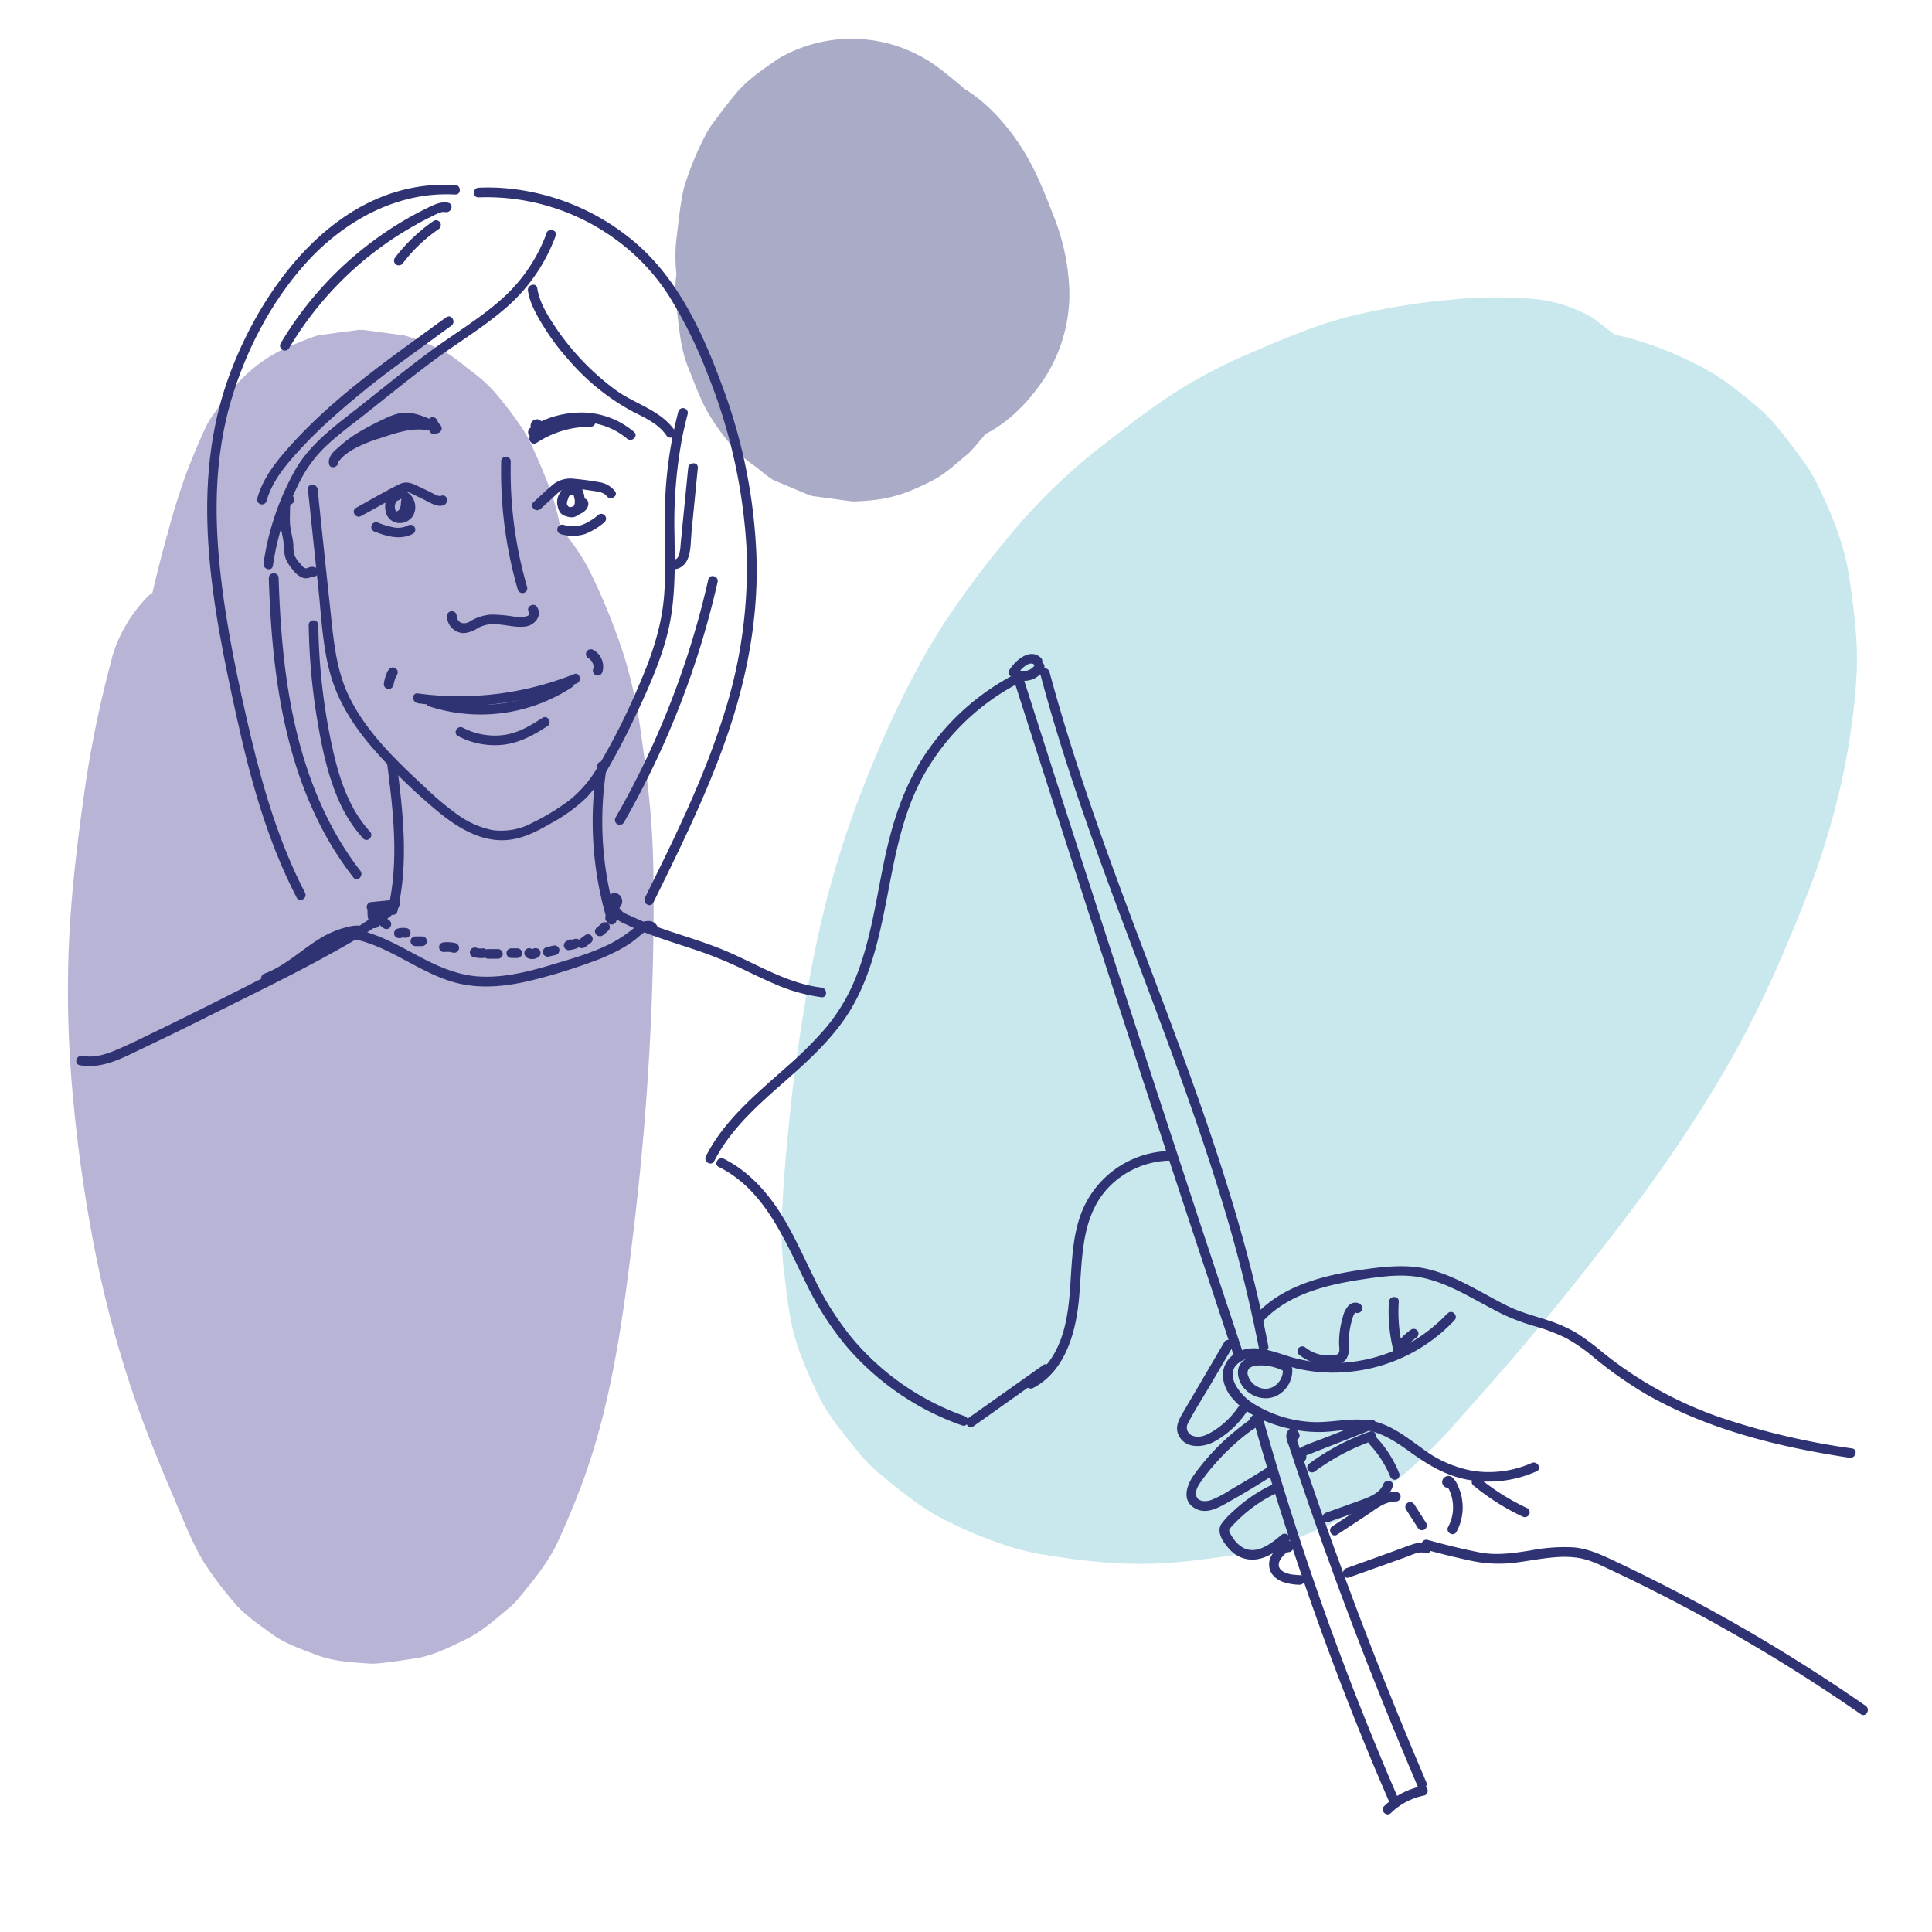 <?xml version="1.0" encoding="UTF-8"?>
<svg preserveAspectRatio="xMidYMid slice" width="500px" height="500px" xmlns="http://www.w3.org/2000/svg" id="Layer_1" data-name="Layer 1" viewBox="0 0 500 500">
  <defs>
    <style>.cls-1{opacity:0.5;}.cls-2{fill:#92d1db;}.cls-3{fill:#7169ae;}.cls-4{opacity:0.41;}.cls-5{fill:#2f3273;}</style>
  </defs>
  <g class="cls-1">
    <path class="cls-2" d="M393.41,77.2a104.64,104.64,0,0,0-17.7.35A176,176,0,0,0,348.82,82c-8.75,2.31-17,5.84-25.29,9.39a135,135,0,0,0-15.87,8c-7.82,4.63-14.92,10.15-22.1,15.72A153.34,153.34,0,0,0,260.12,140a238.89,238.89,0,0,0-16.34,22.15C235,176,228.28,191,222.41,206.27a255.08,255.08,0,0,0-11.13,37.92,438,438,0,0,0-7.36,49.3c-.66,6.66-1.22,13.34-1.5,20-.15,3.36-.19,6.74,0,10.1.08,1.6.21,3.2.41,4.78.6,4.88,1.08,9.84,2.12,14.66,1.33,6.23,4.06,12.23,6.75,17.93,2.55,5.41,6.66,10.14,10.33,14.72a40.31,40.31,0,0,0,6.11,6.14c4.6,3.76,9.41,7.73,14.68,10.63a110.53,110.53,0,0,0,16.84,7.27,62.24,62.24,0,0,0,10.33,2.6c10.29,1.72,20.44,2.82,30.86,2.24,6.62-.37,13.23-1.32,19.78-2.32a65.68,65.68,0,0,0,10-2.28c4.48-1.42,8.86-3.47,13.13-5.3a49.62,49.62,0,0,0,4.75-2.32c5.49-3.09,10.5-7.25,15.31-11.22a130.3,130.3,0,0,0,13.68-13.72q6.57-7.31,13-14.74c10.62-12.29,20.74-25,30.54-37.91a380.74,380.74,0,0,0,22.18-32.45,270.59,270.59,0,0,0,17.66-34.17c3.75-8.82,7.48-17.6,10.47-26.71,2-6.17,3.76-12.44,5.18-18.78a180.78,180.78,0,0,0,3.87-26.58c.64-9-.5-17.51-1.78-26.44-1.21-8.51-4.47-16.4-8.2-24.12a40.76,40.76,0,0,0-4.21-6.85c-3.49-4.61-6.89-9.58-11.38-13.33S445.4,97.5,440,94.78a98.38,98.38,0,0,0-17-6.92c-6-1.75-12.38-2.33-18.55-3.13a81.33,81.33,0,0,0-9.23-.66c-9.66-.14-19.45,1.19-28.91,2.9S347.82,92.31,339,96.46a57.69,57.69,0,0,0-8.38,4.84,123.64,123.64,0,0,0-14.33,11.41,68.31,68.31,0,0,0-6.12,6.72,178.89,178.89,0,0,0-11,14.72,128.58,128.58,0,0,0-8.72,16.39c-4,8.84-7.68,17.85-11.1,26.94a461.52,461.52,0,0,0-22.94,84.13c-1.8,10.37-3.34,20.81-4.44,31.27a108.09,108.09,0,0,0-.35,21.95,128.24,128.24,0,0,0,3.07,20,34.08,34.08,0,0,0,1.19,3.71,108.67,108.67,0,0,0,5.42,12.55,27.77,27.77,0,0,0,2.09,3.26c2.16,2.91,4.34,5.92,6.73,8.65a17.45,17.45,0,0,0,1.54,1.56A56.6,56.6,0,0,0,282,372.36a84,84,0,0,0,10.29,4.4,12.5,12.5,0,0,0,1.89.58c4.38.94,9.06,1.88,13.59,1.54,4.22-.31,9.74-.68,14.05-2.4,3.87-1.54,8.7-3.19,12.41-5.68a109.91,109.91,0,0,0,11.12-8.6c5-4.4,9.61-9.39,14.22-14.21a425.42,425.42,0,0,0,32.35-38.44A214.18,214.18,0,0,0,413.37,275,250.73,250.73,0,0,0,425,247.25a150.78,150.78,0,0,0,5.47-20c1.3-6.52,2.1-13.16,2.92-19.74.42-3.42.71-6.85.85-10.29s.15-6.9,0-10.34A120.13,120.13,0,0,0,432,167.53a53.1,53.1,0,0,0-5-12.69,14.14,14.14,0,0,0-1-1.64c-1.75-2.43-4.51-6.69-7.4-9.12-2.23-1.88-5.48-4.43-7.86-6.07-.28-.19-.56-.38-.86-.55A67,67,0,0,0,399.28,133a11.84,11.84,0,0,0-1.65-.45A87.67,87.67,0,0,0,385.76,131c-2.91-.17-5.95.47-8.77.85a55.55,55.55,0,0,0-8.91,1.56c-1.32.4-2.61.9-3.88,1.42-4.23,1.72-8.66,3.45-12.79,5.53a60.17,60.17,0,0,0-7.47,4.5,146.85,146.85,0,0,0-14.13,11.11c-6.68,6-12.11,13.33-17.49,20.52-7.54,10.06-13.37,21.31-18.58,32.72a363.07,363.07,0,0,0-18.39,48.13q-3,10.26-5.27,20.72c-.76,3.5-1.47,7-2.07,10.54-.42,2.44-.7,4.91-1,7.36s-.76,4.92-.91,7.38c-.32,5,.69,10.36,1.59,15.18a14.46,14.46,0,0,0,.51,2,82.52,82.52,0,0,0,4.47,10.62,11.56,11.56,0,0,0,.93,1.55,62.68,62.68,0,0,0,7.24,9.22c.25.25.52.47.79.7,2.26,1.92,5.45,4.38,7.86,6.08a11.62,11.62,0,0,0,1.81,1c7.55,3.59,14.14,6.12,22.79,5.73,4.5-.2,10-.77,14.46-2.55A111.81,111.81,0,0,0,341.64,347c5.35-3,10.19-7,14.95-10.82a81.35,81.35,0,0,0,12.84-13.06A263.86,263.86,0,0,0,386.18,300a267,267,0,0,0,19.42-36.32c6.76-15.37,12.88-30.93,17.25-47.16.86-3.17,1.65-6.36,2.39-9.57a172.57,172.57,0,0,0,3-18.27c.71-5.86-.29-12-1.47-17.69-.89-4.28-3-8.45-4.92-12.24a40.08,40.08,0,0,0-8.08-10.5l-7.59-5.87A27.93,27.93,0,0,0,392.2,138a19,19,0,0,0-10,0,27.93,27.93,0,0,0-13.94,4.45,173.86,173.86,0,0,0-21.58,16.23,113.4,113.4,0,0,0-12.47,12.71c-3.83,4.57-7.48,9.32-11,14.16-1.78,2.46-3.46,5-5,7.59-4.63,7.68-8,15.86-11.44,24.15a58.06,58.06,0,0,0-3.15,9.05A107.39,107.39,0,0,0,302,238a17.62,17.62,0,0,0-.14,2.41c.33,9.05,2,14.84,6,22.79a37.7,37.7,0,0,0,7.59,10,41.79,41.79,0,0,0,10.12,7.56c3.42,1.67,7.61,3.87,11.67,4.63s8.94,1.82,13.36,1.53c9.33-.62,16.68-2.18,24.88-6.88a17,17,0,0,0,1.73-1.18A107.64,107.64,0,0,0,386,272c3.35-3.11,6.06-7.2,8.66-10.78a38.56,38.56,0,0,0,4.15-7.59c2.39-5.53,4.79-11.08,6.82-16.76a103.67,103.67,0,0,0,5.78-29.29,35.31,35.31,0,0,0-.06-5,95.46,95.46,0,0,0-2-14.29c-1.07-4.48-3.37-9.1-5.14-13.08a26,26,0,0,0-2.47-4.36,37.71,37.71,0,0,0-13.46-13.45,27.83,27.83,0,0,0-13.94-4.45,28.28,28.28,0,0,0-14.95.67,37.39,37.39,0,0,0-16.55,9.64,101.89,101.89,0,0,0-8.53,9.22,185.51,185.51,0,0,0-13,17.44,103.48,103.48,0,0,0-6,10.81A186.46,186.46,0,0,0,307,220.9a101.75,101.75,0,0,0-3.62,13.74,28.38,28.38,0,0,0-.67,15,27.93,27.93,0,0,0,4.45,13.94,28.36,28.36,0,0,0,9.66,10.52,28.18,28.18,0,0,0,12.75,6.72l10,1.34A37.45,37.45,0,0,0,358.43,277l7.59-5.87a37.49,37.49,0,0,0,9.64-16.55,102.37,102.37,0,0,1,6.19-20.47l-3.79,9A104.78,104.78,0,0,1,391.53,220l-5.87,7.59a104.26,104.26,0,0,1,10.2-11.32L337,208.66a25.59,25.59,0,0,1,2.62,4.72l-3.78-9a28,28,0,0,1,1.73,6.57l-1.34-10a39.41,39.41,0,0,1-.12,10.12l1.34-10c-1.08,7.88-3.78,15.51-6.83,22.83l3.78-9a40.61,40.61,0,0,1-4.92,9l5.86-7.59A22,22,0,0,1,331.8,220l7.59-5.87a14.75,14.75,0,0,1-3.12,1.87l9-3.78a14.68,14.68,0,0,1-3.62,1l10-1.34a15,15,0,0,1-3.73,0l10,1.34a13.27,13.27,0,0,1-2.91-.76l9,3.78a11,11,0,0,1-2.28-1.31l7.59,5.87a9.73,9.73,0,0,1-1.44-1.43l5.86,7.59a10.09,10.09,0,0,1-1.07-1.79l3.78,9a11.53,11.53,0,0,1-.69-2.51l1.34,10A14.56,14.56,0,0,1,377,238l-1.34,10c.59-4,2.22-7.85,3.77-11.56l-3.78,9a113.68,113.68,0,0,1,14.76-25.22l-5.87,7.59a114.32,114.32,0,0,1,20.1-20.13l-7.59,5.86q4.4-3.39,9.09-6.34l-45.44-5.86a12.43,12.43,0,0,1,1.2,1.31L356,195a12.59,12.59,0,0,1,1.38,2.39l-3.78-9a15.9,15.9,0,0,1,1,3.73l-1.34-10a28.2,28.2,0,0,1-.15,7.05l1.34-10a126.55,126.55,0,0,1-2.75,12.76q-1.67,6.63-3.67,13.16a269.2,269.2,0,0,1-9.39,25.89l3.78-9a268.81,268.81,0,0,1-23.22,43.4c-2.35,3.57-4.8,7.08-7.41,10.46l5.86-7.59a84.75,84.75,0,0,1-14.75,15.17l7.59-5.86a52.12,52.12,0,0,1-10.89,6.54l9-3.78a16.74,16.74,0,0,1-4,1.16l10-1.34a11.05,11.05,0,0,1-2.3,0l10,1.34a9.46,9.46,0,0,1-2-.56l9,3.78a10.44,10.44,0,0,1-2.08-1.25l7.59,5.86a12.59,12.59,0,0,1-1.74-1.76l5.86,7.59a13.87,13.87,0,0,1-1.65-2.78l3.78,9a16,16,0,0,1-1.05-3.9l1.34,10a27.56,27.56,0,0,1,.14-6.67l-1.34,10a216.47,216.47,0,0,1,5.58-26q3.36-12.69,7.85-25.06,2.58-7.09,5.52-14.06l-3.79,8.95c6.17-14.55,13.22-29,22.89-41.63l-5.86,7.59a84.9,84.9,0,0,1,14.78-15.11l-7.59,5.86a61,61,0,0,1,13.39-7.91l-9,3.78a34.37,34.37,0,0,1,8.17-2.46l-10,1.34a19,19,0,0,1,5-.06l-10-1.34a13.52,13.52,0,0,1,3,.82l-9-3.78a10.25,10.25,0,0,1,2,1.21l-7.59-5.87a11.21,11.21,0,0,1,1.54,1.54l-5.87-7.59a11.47,11.47,0,0,1,1.37,2.34l-3.78-9a20.38,20.38,0,0,1,1.26,5l-1.33-10a114.44,114.44,0,0,1-.44,29.35l1.34-10a152,152,0,0,1-10.78,38.6l3.78-9c-7,16.54-16.6,31.83-27.55,46l5.87-7.59A385.48,385.48,0,0,1,299.68,302a101.29,101.29,0,0,1-9.24,8.71l7.59-5.86a24.73,24.73,0,0,1-5.1,3.08l9-3.78a15.32,15.32,0,0,1-3.69,1l10-1.34a13.86,13.86,0,0,1-3,0l10,1.34a13.45,13.45,0,0,1-3.19-.87l9,3.78a14.73,14.73,0,0,1-2.81-1.66l7.59,5.86a19.2,19.2,0,0,1-3.31-3.37l5.87,7.59a27.72,27.72,0,0,1-3.33-5.85l3.78,9a49,49,0,0,1-3-11.94l1.34,10c-1.38-10.3-.6-20.71.77-31l-1.34,10a454.14,454.14,0,0,1,21.69-89.37c2.73-7.75,5.63-15.45,8.81-23l-3.78,9c4.08-9.64,8.79-19.09,15.19-27.41l-5.86,7.59a66.06,66.06,0,0,1,11.67-11.78l-7.59,5.86a59.57,59.57,0,0,1,12.86-7.4l-9,3.78a80.25,80.25,0,0,1,20.1-5.24l-10,1.34a91.71,91.71,0,0,1,23.87-.23l-10-1.34A56,56,0,0,1,408.3,162l-9-3.78a41.05,41.05,0,0,1,9.12,5.28l-7.59-5.87a38,38,0,0,1,6.44,6.48l-5.86-7.59a41.23,41.23,0,0,1,5.08,8.77l-3.78-9a54.29,54.29,0,0,1,3.58,13.43l-1.34-10a86.09,86.09,0,0,1-.25,22.62l1.34-10c-2.16,15.82-7.25,31.36-13.41,46l3.78-9c-8.43,20-19.55,38.67-32.06,56.33q-5.33,7.53-11,14.82l5.86-7.59c-12,15.49-24.75,30.41-38,44.82a99.09,99.09,0,0,1-12.17,11.54l7.59-5.86a49.6,49.6,0,0,1-10.8,6.34l9-3.78a63.72,63.72,0,0,1-15.49,4l10-1.34a103.59,103.59,0,0,1-27.08.23l10,1.34a63.35,63.35,0,0,1-15.95-4.22l9,3.78a50.23,50.23,0,0,1-10.73-6.25l7.58,5.86a42.9,42.9,0,0,1-7.38-7.31l5.87,7.59a37.53,37.53,0,0,1-4.81-8.26l3.78,8.95a46.75,46.75,0,0,1-2.94-11.22l1.34,10c-1.11-8.26-.56-16.62.05-24.9s1.45-16.55,2.56-24.78l-1.34,10a291.65,291.65,0,0,1,12.51-55q2.55-7.49,5.61-14.77l-3.78,9a182,182,0,0,1,23.29-40.53L311,195.81a155.68,155.68,0,0,1,27.63-27.62L331,174.05a140.14,140.14,0,0,1,30.74-18l-9,3.78a118.6,118.6,0,0,1,29.86-8.22l-10,1.34a105.71,105.71,0,0,1,20.74-.71A28.23,28.23,0,0,0,407.85,149a28,28,0,0,0,12.07-7.76,28.15,28.15,0,0,0,7.76-12.06,28.39,28.39,0,0,0,3.23-14.45l-1.34-10a37.47,37.47,0,0,0-9.65-16.55l-7.59-5.86a37.31,37.31,0,0,0-18.92-5.12Z"></path>
  </g>
  <g class="cls-1">
    <path class="cls-3" d="M28.89,170.68a285.13,285.13,0,0,0-7.13,34.85c-2.1,15-3.83,29.86-4.12,45a295.4,295.4,0,0,0,1.43,35.32,382.62,382.62,0,0,0,6.87,44.41,292,292,0,0,0,9.89,34.42c3,8.39,6.45,16.57,9.94,24.77,2.18,5.12,4.28,10.49,7.23,15.23a95.73,95.73,0,0,0,7.68,10.14c2.66,3.23,7.12,6.16,10,8.28,3.34,2.42,8.15,4,11.56,5.31,4.15,1.55,9.13,1.84,13.3,2.11a12.42,12.42,0,0,0,1.83,0c3.24-.27,7.15-.87,10.37-1.39.34-.05.68-.1,1-.17,4.28-.91,8.49-3.09,12.29-4.94s7.91-5.57,10.59-7.78a21.5,21.5,0,0,0,2.92-3c3.83-4.65,7.52-9.14,10-14.6s4.9-11.27,6.94-17a175,175,0,0,0,5.25-18.1c3.65-15.47,5.61-31.34,7.47-47.1q2.35-19.92,3.6-39.94t1.36-40c0-6.22,0-12.44-.31-18.66-.43-9.34-1.63-18.53-2.92-27.8a131,131,0,0,0-3.7-17.86q-1.27-4.46-2.92-8.78a152.59,152.59,0,0,0-6.9-16,50.28,50.28,0,0,0-4.05-6.52c-3.13-4.22-6.49-9.09-10.47-12.78a118.69,118.69,0,0,0-10-7.84,24.48,24.48,0,0,0-3-1.94,92.18,92.18,0,0,0-11.67-5,20.31,20.31,0,0,0-3.6-1c-3.69-.63-7.55-1.17-11.28-1.5-.57,0-1.15-.08-1.73-.08a69.88,69.88,0,0,0-13.52,1.72,19.56,19.56,0,0,0-3.4,1c-3.41,1.35-6.92,2.75-10.22,4.34q-1,.48-1.92,1a94.59,94.59,0,0,0-10.22,7.72,29.15,29.15,0,0,0-2.82,2.62,115.86,115.86,0,0,0-8,10.09,30.63,30.63,0,0,0-2.1,3.22,81,81,0,0,0-3.75,8.28c-1.18,2.8-2.43,5.55-3.35,8.44a68.74,68.74,0,0,0-2.1,8.72c-1.65,9-2.7,18.19-3.78,27.3-2.8,23.51-3.87,47.33-1.84,71,.79,9.11,2,18.2,3.42,27.23q1.35,8.67,3.37,17.21c3.46,14.53,8.75,28.27,14.76,41.93,3.44,7.8,7.29,14.95,13.49,21.11a45.09,45.09,0,0,0,9.92,7.65c.27.14.54.26.81.38a97.7,97.7,0,0,0,9.29,3.91c.23.08.45.15.68.21s.47.1.71.13l10,1.34a10.58,10.58,0,0,0,1.78,0,103.64,103.64,0,0,0,10.3-1.39c.22,0,.43-.08.64-.14a36.31,36.31,0,0,0,11.5-5.09c2.87-2.06,6.93-4.67,9.43-7.77,2.28-2.82,5.7-6.6,7.51-10.3,1.58-3.22,2.87-6.63,4.24-9.95.23-.56.46-1.13.66-1.7.41-1.18.74-2.38,1-3.59,1.5-6.23,2.68-12.53,3.65-18.86,4.42-29,6.31-58.43,7.05-87.76.32-13,.28-26-.36-39a449.15,449.15,0,0,0-5.21-48.39c-1-6.22-2.12-12.43-3.56-18.56A68,68,0,0,0,142.5,127c-1.51-4.09-3.23-8.12-5.08-12.08a31.62,31.62,0,0,0-2-3.66A97.6,97.6,0,0,0,127.58,101a40.41,40.41,0,0,0-6.52-5.62,46.89,46.89,0,0,0-5.23-3.92,60.29,60.29,0,0,0-10.33-4.4,10,10,0,0,0-1-.27l-5-.67-5.42-.73c-.23,0-.46,0-.69,0a5.19,5.19,0,0,0-.68,0l-10,1.34a9.61,9.61,0,0,0-1.57.43c-2.48.91-6.92,2.7-9.25,3.91l-.58.32a39.7,39.7,0,0,0-9.89,7.89c-2.32,2.76-4.7,5.77-6.73,8.75-.28.41-.54.83-.79,1.26s-.6,1.11-.86,1.68c-1.57,3.38-3,6.88-4.38,10.34a173.39,173.39,0,0,0-5.22,16.54q-2.45,8.63-4.4,17.36a420.72,420.72,0,0,0-7.23,45.05,335.57,335.57,0,0,0-.38,71.76c2.77,27.05,7.64,53.83,16.16,79.69q2.81,8.5,6.08,16.84c2.11,5.38,4,10.9,6.8,16,1.93,3.55,5.31,7.48,7.52,10.13A12.85,12.85,0,0,0,69.11,396c.21.21.44.4.67.59l7.59,5.86c.19.15.38.29.58.42a38.81,38.81,0,0,0,5.73,2.54,30.74,30.74,0,0,0,5.87,2.29l.43.06,10,1.34a9.92,9.92,0,0,0,1.09,0,51.35,51.35,0,0,0,11.89-1.67c.29-.08.56-.18.84-.28,3-1.09,6.52-2.61,9.37-3.95a18.68,18.68,0,0,0,2-1.06,78.64,78.64,0,0,0,10.35-8,25,25,0,0,0,2.42-2.52c2.33-2.79,4.54-5.74,6.71-8.66.38-.51.76-1,1.11-1.58,3-4.61,5-10.32,7-15.25a68.72,68.72,0,0,0,3.75-14.89c1.44-9.17,2.59-18.42,3.52-27.66q1.94-19.28,2.1-38.66a480.22,480.22,0,0,0-7.59-86q-3.21-18.43-8.05-36.55a28.26,28.26,0,0,0-6.71-12.75,28.43,28.43,0,0,0-10.52-9.66,28,28,0,0,0-14-4.45,28.38,28.38,0,0,0-15,.67l-9,3.78a37.69,37.69,0,0,0-13.45,13.45l-3.78,9a37.69,37.69,0,0,0,0,19.94A425.12,425.12,0,0,1,84.64,235L83.3,225a425.06,425.06,0,0,1,2.59,87.77q-.93,12.4-2.58,24.73l1.33-10c-.88,6.56-2,13.16-4.58,19.31l3.78-9a33.93,33.93,0,0,1-4.25,7.45l5.87-7.59a27,27,0,0,1-4.39,4.42l7.59-5.86a17.4,17.4,0,0,1-3.38,2.07l9-3.78a11,11,0,0,1-2.52.72l10-1.34a8.44,8.44,0,0,1-1.74,0l10,1.34a8.24,8.24,0,0,1-1.82-.46l9,3.78a9.25,9.25,0,0,1-1.82-1.07l7.59,5.87A12.25,12.25,0,0,1,121,341.7l5.87,7.59a23.91,23.91,0,0,1-3-5.32l3.78,9a312.85,312.85,0,0,1-18.43-62.22q-1.73-9-2.94-18.15l1.34,10a336.75,336.75,0,0,1-2.05-69.6q.74-9.77,2-19.48l-1.33,10A326.4,326.4,0,0,1,116.9,154c1.29-4.34,2.52-8.79,4.23-13l-3.78,9a22.64,22.64,0,0,1,2.53-4.57L114,153a12.31,12.31,0,0,1,1.93-2l-7.59,5.86a9,9,0,0,1,1.69-1l-9,3.78a7.77,7.77,0,0,1,1.57-.43l-10,1.34a7.22,7.22,0,0,1,1.8,0l-10-1.34a8.62,8.62,0,0,1,1.64.5l-9-3.78a12.11,12.11,0,0,1,2.22,1.38l-7.59-5.87a22.88,22.88,0,0,1,3.5,3.66l-5.87-7.59A31.66,31.66,0,0,1,73.18,154l-3.78-9c2.19,5.22,3.34,10.79,4.46,16.31Q75.8,171,77.1,180.76l-1.34-10a415.7,415.7,0,0,1,3.34,55.42c0,18.66-1,37.31-2.23,55.92-.7,10.46-1.57,20.92-3,31.31l1.34-10c-.72,5.31-1.56,10.61-2.61,15.87-.89,4.49-1.68,9.17-3.46,13.41L73,323.81a19.29,19.29,0,0,1-2.1,3.7l5.86-7.59a11.42,11.42,0,0,1-1.84,1.9L82.48,316a9.41,9.41,0,0,1-1.64,1l9-3.78a8.1,8.1,0,0,1-1.87.51l10-1.34a8.15,8.15,0,0,1-1.78,0l10,1.34a8.69,8.69,0,0,1-1.73-.47l9,3.78a10.29,10.29,0,0,1-2.16-1.29l7.59,5.86a15.39,15.39,0,0,1-2.37-2.47l5.86,7.59c-3.23-4.28-5.26-9.6-7.34-14.51l3.78,9a207.71,207.71,0,0,1-14-52.71l1.34,10c-3.13-23.48-2.94-47.29-.79-70.85.6-6.6,1.36-13.18,2.24-19.75l-1.34,10c1-7.63,2.07-15.36,5-22.51l-3.78,9a34.42,34.42,0,0,1,4.33-7.51l-5.87,7.59a30,30,0,0,1,4.86-4.89l-7.59,5.86a24.86,24.86,0,0,1,5.13-3.06l-9,3.78a21.16,21.16,0,0,1,4.93-1.39l-10,1.34a19.85,19.85,0,0,1,5,0l-10-1.33A20.38,20.38,0,0,1,94,185.88l-9-3.78a24.59,24.59,0,0,1,5.5,3.25L83,179.48a36.36,36.36,0,0,1,6,6.18l-5.87-7.59a52.7,52.7,0,0,1,6.56,11.48l-3.78-9a120.71,120.71,0,0,1,7.82,30.09l-1.34-10c2.06,15.53,2,31.27,1.64,46.9q-.56,25.13-2.85,50.17-1.28,13.88-3.1,27.7l1.34-10c-2.42,18-5.82,36.14-12.86,53l3.78-9A37.32,37.32,0,0,1,76,367.44l5.86-7.59a20.63,20.63,0,0,1-3.36,3.44l7.59-5.86a17.37,17.37,0,0,1-3.6,2.12l9-3.78a14.87,14.87,0,0,1-3.58,1l10-1.34a12.84,12.84,0,0,1-2.84,0l10,1.34a12.13,12.13,0,0,1-2.72-.72l9,3.78a12.77,12.77,0,0,1-2.6-1.53l7.59,5.86a17.82,17.82,0,0,1-2.93-3l5.86,7.59a44.47,44.47,0,0,1-4.43-7.91q-2.25-4.81-4.31-9.7l3.78,9a290.77,290.77,0,0,1-17.5-57.65q-1.6-8.34-2.74-16.75l1.34,10a297.28,297.28,0,0,1-1.85-61.18q.65-8.7,1.81-17.34l-1.34,10a289.29,289.29,0,0,1,7.36-36.49,28.48,28.48,0,0,0,.67-15,27.93,27.93,0,0,0-4.45-13.94,28.36,28.36,0,0,0-9.66-10.52A28.18,28.18,0,0,0,75,144.48l-10-1.33a37.25,37.25,0,0,0-18.93,5.12l-7.59,5.86a37.39,37.39,0,0,0-9.64,16.55Z"></path>
  </g>
  <g class="cls-4">
    <path class="cls-5" d="M249.88,68.69c-.29-1.75-.57-3.5-.82-5.26l1.34,10a45.52,45.52,0,0,1-.3-11.89l-1.34,10a26.13,26.13,0,0,1,1.73-6.31l-3.78,9a20.53,20.53,0,0,1,2.49-4.28l-5.86,7.59a17,17,0,0,1,2.95-2.93l-7.59,5.86.62-.44H201.47a14.06,14.06,0,0,1,1.56,1l-7.59-5.86A14.65,14.65,0,0,1,198,77.63L192.15,70a21.62,21.62,0,0,1,2.57,4.57l-3.78-9a39.3,39.3,0,0,1,2.41,9.3L192,65a44.78,44.78,0,0,1,0,11.45l1.34-10a42.51,42.51,0,0,1-2.64,10.15l3.78-9a14.5,14.5,0,0,1-1.65,2.89L198.73,63A9.94,9.94,0,0,1,197,64.75l7.59-5.86a7.34,7.34,0,0,1-1.15.67l9-3.78a7,7,0,0,1-.92.27l10-1.34a4.57,4.57,0,0,1-1.28,0l10,1.34a5.25,5.25,0,0,1-1-.31l9,3.78a6.84,6.84,0,0,1-.92-.59l7.59,5.87a9.1,9.1,0,0,1-1.27-1.36L249.33,71a23.64,23.64,0,0,1-2.68-4.72l3.78,9a26.94,26.94,0,0,1-1.8-6.59l1.34,10a28.6,28.6,0,0,1,0-7.22l-1.34,10a28.44,28.44,0,0,1,1.87-7l-3.78,9a26.37,26.37,0,0,1,3.06-5.3l-5.86,7.59a18.75,18.75,0,0,1,3.19-3.29l-7.59,5.86a13.46,13.46,0,0,1,2.69-1.58l-9,3.78a10.29,10.29,0,0,1,1.8-.52l-10,1.34a8.1,8.1,0,0,1,1.84,0l-10-1.34a7.91,7.91,0,0,1,1.45.37l-9-3.78a8.41,8.41,0,0,1,1.57.9l-7.59-5.86a11.47,11.47,0,0,1,1.8,1.82l-5.86-7.59A39,39,0,0,1,203.79,84L200,75a45.47,45.47,0,0,1,3,9.5l-1.34-10a7.31,7.31,0,0,1,0,1.81l1.34-10a4.22,4.22,0,0,1-.22.77l3.78-9a6.52,6.52,0,0,1-.5.89L212,51.49a7.49,7.49,0,0,1-1,1l7.59-5.87a9.07,9.07,0,0,1-1.84,1.06l9-3.78a15.1,15.1,0,0,1-3.39.88l10-1.34a16.14,16.14,0,0,1-4-.05l10,1.34a15.94,15.94,0,0,1-3.47-1l9,3.79a17.9,17.9,0,0,1-2.13-1.11,27.9,27.9,0,0,0-14-4.45,28.28,28.28,0,0,0-14.95.67A28.17,28.17,0,0,0,200,49.36a28.36,28.36,0,0,0-9.66,10.52l-3.78,9a37.69,37.69,0,0,0,0,19.94l3.78,9a37.71,37.71,0,0,0,13.45,13.46c8.06,5,16.43,6.7,25.72,7.31a16.85,16.85,0,0,0,2,0c1.91-.14,4-.52,5.78-.75s3.89-.44,5.77-.8c4.26-.79,8.53-2.94,12.2-4.83,6.47-3.33,11.77-9.15,15.61-15.19a40.34,40.34,0,0,0,5.87-22A56.94,56.94,0,0,0,273,56.73c-2.17-5.59-4.4-11.41-7.46-16.63-4.1-7-10.53-14.51-17.94-18.21a48,48,0,0,0-10.37-4.24l-.37-.06-10-1.34a10.12,10.12,0,0,0-1.1-.05,62.65,62.65,0,0,0-11.25,1.53,9.32,9.32,0,0,0-.9.27c-1.63.63-3.24,1.3-4.83,2s-3.23,1.34-4.83,2c-3.9,1.89-7.39,5.08-10.55,7.8a20.08,20.08,0,0,0-2.58,2.79c-2.38,3-5.58,6.66-7.65,10.3q-.39.7-.75,1.44c-1.63,3.38-3.05,6.94-4.44,10.44C176,60,175.58,66,175,71.43a30.07,30.07,0,0,0,0,7.22c.69,5.53,1,11.33,3.14,16.56,1.45,3.53,3.09,8.23,5.25,11.85a55.5,55.5,0,0,0,7.8,10.27,44,44,0,0,0,4.34,3.43c1.23.95,2.88,2.38,4.4,3.35l.32.17,9,3.78a9.4,9.4,0,0,0,1,.31l5,.67q2.66.38,5.31.72c.27,0,.53,0,.8,0,8.35-.3,12.65-1.71,20-5.41,3.18-1.61,6.43-4.67,8.73-6.54a9.91,9.91,0,0,0,1.3-1.21c2.72-3.11,5.82-6.54,7.68-10.39,1.62-3.33,3.07-6.91,4.37-10.37.24-.62.46-1.24.66-1.87a43.59,43.59,0,0,0,1.18-4.49,144.36,144.36,0,0,0,2-14.33,43.72,43.72,0,0,0,.21-4.85A45.14,45.14,0,0,0,267,65.2a130.6,130.6,0,0,0-2.19-14.52,37,37,0,0,0-1.31-4.27,86.6,86.6,0,0,0-5.39-12.36,21.46,21.46,0,0,0-1.24-1.86c-1.87-2.56-4.07-5.44-6.09-7.88-.23-.28-.47-.57-.72-.83A16.14,16.14,0,0,0,248.47,22c-2-1.6-6-5.12-9.15-6.84a37.54,37.54,0,0,0-37.85,0c-3.47,2.41-7.37,5-10.31,8.22l-.62.72c-2.14,2.55-4.37,5.49-6.33,8.19a18.82,18.82,0,0,0-1.05,1.58,77.72,77.72,0,0,0-5.35,12.24A24.19,24.19,0,0,0,176.7,50c-.75,3.78-1.13,7.66-1.6,11.48-.09.77-.17,1.53-.22,2.3a40.36,40.36,0,0,0,0,5c.33,4.86,1.15,9.71,1.82,14.52.25,1.76.53,3.51.82,5.25a28.35,28.35,0,0,0,6.71,12.76A28.32,28.32,0,0,0,194.79,111a27.9,27.9,0,0,0,14,4.45,28.28,28.28,0,0,0,14.95-.67l9-3.78A37.61,37.61,0,0,0,246.1,97.58l3.78-9a37.65,37.65,0,0,0,0-19.93Z"></path>
  </g>
  <path class="cls-5" d="M479.31,374.85a187.64,187.64,0,0,1-34.06-8,101.13,101.13,0,0,1-30.56-16.91,59.83,59.83,0,0,0-6.75-5,38.07,38.07,0,0,0-7.86-3.41c-2.82-.91-5.7-1.68-8.43-2.86-2.56-1.1-5-2.51-7.45-3.84-4.49-2.43-9-4.91-14-6.22s-10-1-15.17-.36c-10.54,1.38-22.32,3.74-29.89,11.85-1.1,1.17.67,3,1.77,1.77,6.65-7.12,16.88-9.47,26.16-10.84,5-.74,10-1.42,15-.36s9.44,3.38,13.85,5.76c2.3,1.24,4.58,2.51,6.92,3.67a55.4,55.4,0,0,0,8.08,3.05,48.36,48.36,0,0,1,8.31,3.12,43.15,43.15,0,0,1,7.05,4.87,106.33,106.33,0,0,0,13.58,9.6,110.12,110.12,0,0,0,15.5,7.3c12,4.59,24.63,7.3,37.31,9.23,1.57.24,2.25-2.17.66-2.41Z"></path>
  <path class="cls-5" d="M269.24,174.5c6.16,23.12,14.37,45.63,22.78,68s17,44.7,24,67.58A376.27,376.27,0,0,1,325.82,349c.31,1.57,2.72.91,2.41-.67-4.51-23.45-11.73-46.25-19.77-68.7s-17-44.78-24.86-67.38c-4.41-12.65-8.5-25.42-12-38.37a1.25,1.25,0,0,0-2.41.67Z"></path>
  <path class="cls-5" d="M335.53,372.69c2.39-1.15-1.14-4.82-2.45-2-.55,1.2.23,2.7.61,3.84q.87,2.65,1.76,5.3,3.45,10.25,7.08,20.41,7.2,20.1,15.18,39.93,4.5,11.18,9.24,22.27c.63,1.47,2.78.2,2.15-1.27Q354.39,426.77,342,391.38q-1.75-5.06-3.47-10.1l-1.7-5.07c-.25-.76-.51-1.53-.76-2.3-.13-.38-.25-.77-.38-1.15s-.15-.46-.23-.69c-.11-.7-.66-1-1.64-.86l.57-.75-.15.07c-1.45.7-.18,2.86,1.26,2.16Z"></path>
  <path class="cls-5" d="M262.15,175.26q11,34.38,22.08,68.7t22.4,68.6q6.39,19.38,12.82,38.74c.5,1.52,2.92.87,2.41-.67q-11.39-34.23-22.59-68.53T277,213.46Q270.76,194,264.56,174.6c-.49-1.53-2.9-.88-2.41.66Z"></path>
  <path class="cls-5" d="M324.57,368.21a781.27,781.27,0,0,0,26.13,76.92q4.21,10.58,8.75,21c.64,1.47,2.79.2,2.16-1.26a776.13,776.13,0,0,1-28.14-75.61q-3.41-10.83-6.49-21.76a1.25,1.25,0,0,0-2.41.67Z"></path>
  <path class="cls-5" d="M374.56,339.93A40.37,40.37,0,0,1,349,352.55a39,39,0,0,1-14.39-1.2c-4.8-1.34-10.2-4.05-14.95-1.05a6.67,6.67,0,0,0-3.21,5.64,9.79,9.79,0,0,0,2.65,6.11c3.41,4,9,6.35,14,7.56a34.54,34.54,0,0,0,8.54,1c2.95,0,5.87-.6,8.82-.69,5.59-.17,9.9,2.55,14.27,5.71,4.83,3.48,9.66,6.45,15.64,7.41a30.36,30.36,0,0,0,17.29-2.26c1.47-.66.2-2.81-1.26-2.16a27.42,27.42,0,0,1-15,2.07A30.65,30.65,0,0,1,368,374.8c-3.82-2.71-7.62-5.78-12.26-6.92-5.4-1.34-10.93.46-16.4.13A31.67,31.67,0,0,1,324,363c-3.22-2.11-7.8-7.87-2.74-10.72,4.49-2.53,10.07.92,14.53,1.93a41.37,41.37,0,0,0,13.63.79,42.94,42.94,0,0,0,27-13.32c1.09-1.18-.67-2.95-1.77-1.76Z"></path>
  <path class="cls-5" d="M368.8,401c3.82,1.05,7.66,2,11.54,2.84a34.43,34.43,0,0,0,11.45.61c3.79-.45,7.54-1.26,11.35-1.48a23.71,23.71,0,0,1,5.89.3,24.94,24.94,0,0,1,5.63,2,450.66,450.66,0,0,1,43.23,23q12.08,7.31,23.69,15.36c1.33.92,2.58-1.24,1.26-2.16a452.33,452.33,0,0,0-42.62-26.19q-10.85-5.85-22-11.12c-3.6-1.7-7-3.35-11-3.71a45.77,45.77,0,0,0-11.26.83c-4.33.67-8.73,1.33-13.08.47-4.51-.89-9-2-13.41-3.23a1.25,1.25,0,0,0-.67,2.41Z"></path>
  <path class="cls-5" d="M361.23,386.12c-3.12-.06-5.7,1.84-8.19,3.48L344.8,395c-1.34.88-.08,3.05,1.26,2.16l7.73-5.09c2.21-1.46,4.64-3.54,7.44-3.48a1.25,1.25,0,0,0,0-2.5Z"></path>
  <path class="cls-5" d="M369.46,399.49c-1.64-.59-3.27-.06-4.84.5l-5.45,2-10.72,3.85c-1.51.54-.86,2.95.66,2.41l10-3.58,4.89-1.76c1.46-.52,3.26-1.53,4.83-1s2.17-1.87.66-2.41Z"></path>
  <path class="cls-5" d="M333.35,401.67c1.19.15,1.76-1.38,1.23-2.26a1.53,1.53,0,0,0-1.64-.67,3,3,0,0,0-1.27.76,10.07,10.07,0,0,0-2.82,3.47,4.54,4.54,0,0,0,.26,4.25,5.94,5.94,0,0,0,3.05,2.23,14.14,14.14,0,0,0,4.19.69,1.25,1.25,0,0,0,0-2.5c-.54,0-1.07-.06-1.6-.13l-.25,0-.34-.07c-.27,0-.53-.12-.79-.19s-.51-.16-.75-.25c.25.09-.16-.08-.21-.1l-.28-.15-.35-.23c-.24-.15.11.12-.08-.06l-.29-.28-.13-.15c.08.11.1.13.05.05a2.2,2.2,0,0,1-.19-.3l-.09-.18q.07.19,0,.06c0-.12-.08-.24-.11-.36s0-.14,0,0a1.21,1.21,0,0,1,0-.19,2.4,2.4,0,0,1,.34-1.36,6.06,6.06,0,0,1,1.07-1.39q.34-.36.72-.69c.12-.11.24-.22.37-.32l.21-.18,0,.06h-.66l-.1-.06-.45-.45c.05-.69,0-.89-.08-.61l.32-.55,0,0,.55-.32.21,0a1.25,1.25,0,0,0,0,2.5Z"></path>
  <path class="cls-5" d="M363.88,390.62l3,4.69a1.25,1.25,0,1,0,2.15-1.26l-3-4.69a1.25,1.25,0,1,0-2.16,1.26Z"></path>
  <path class="cls-5" d="M354.34,373.7a27,27,0,0,1,5.4,8.34,1.29,1.29,0,0,0,1.54.88,1.26,1.26,0,0,0,.87-1.54,29.78,29.78,0,0,0-6-9.45,1.27,1.27,0,0,0-1.77,0,1.29,1.29,0,0,0,0,1.77Z"></path>
  <path class="cls-5" d="M354.56,370.48a59.37,59.37,0,0,0-15.65,8.25,1.3,1.3,0,0,0-.45,1.71,1.27,1.27,0,0,0,1.71.45,57.14,57.14,0,0,1,15.05-8c1.51-.53.86-2.95-.66-2.41Z"></path>
  <path class="cls-5" d="M328.81,384.43a38.68,38.68,0,0,0-6.94,4.35,36.6,36.6,0,0,0-3,2.59,19.39,19.39,0,0,0-2.77,3c-1.48,2.25.74,5.17,2.3,6.78a7.81,7.81,0,0,0,6.85,2.39c3.14-.47,5.8-2.57,8.15-4.56,1.23-1-.55-2.8-1.77-1.76-2.07,1.75-4.65,3.88-7.51,3.93-2.58,0-4.41-1.92-5.58-4-.32-.57-.64-1-.22-1.57a13,13,0,0,1,1.32-1.46,38.3,38.3,0,0,1,3.1-2.87,37.08,37.08,0,0,1,7.31-4.68c1.45-.7.18-2.86-1.26-2.15Z"></path>
  <path class="cls-5" d="M343.82,393.89c3.43-1.23,6.92-2.36,10.3-3.72,2.69-1.08,5.26-2.57,6.31-5.42.56-1.51-1.85-2.16-2.41-.67-.81,2.21-3.37,3.25-5.41,4-3.14,1.17-6.3,2.27-9.45,3.4-1.51.54-.86,2.95.66,2.41Z"></path>
  <path class="cls-5" d="M325.83,367l-.06-.1-.2,1.51-.28.19-1.22-.32.12.09-.37-.88c0-.55-.62.14-.83.29-.36.26-.72.52-1.07.79-.7.52-1.38,1.06-2.05,1.61q-2.07,1.68-4,3.54a61.34,61.34,0,0,0-6.8,7.87c-1.77,2.44-3.32,6.33-.26,8.48s6.38.21,9.09-1.32q5.82-3.27,11.45-6.88c1.36-.86.1-3-1.26-2.16q-4.83,3.09-9.79,5.94a28.88,28.88,0,0,1-4.89,2.57c-1.21.4-3.18.54-3.76-.93s.68-3.18,1.47-4.28a50.55,50.55,0,0,1,3.24-4.06,60.71,60.71,0,0,1,7.39-7.13c.76-.61,1.53-1.2,2.32-1.77a7.14,7.14,0,0,0,2-1.6,1.45,1.45,0,0,0-2.26-1.8,1.27,1.27,0,0,0-.2,1.51l.06.1a1.25,1.25,0,0,0,2.16-1.26Z"></path>
  <path class="cls-5" d="M337.7,376.22c-.09.69,0,.9.17.62a1,1,0,0,1,.31-.22,7.17,7.17,0,0,1,.91-.36l2.36-.93,4.55-1.79,9.26-3.64c1.48-.58.84-3-.66-2.41l-11.8,4.64c-1.88.74-3.86,1.37-5.69,2.24-1.34.64-2.47,2.34-1.18,3.61s2.92-.64,1.77-1.76Z"></path>
  <path class="cls-5" d="M351.94,337.43a2.36,2.36,0,0,0-2.88.42,6.18,6.18,0,0,0-1.5,2.86,23.73,23.73,0,0,0-1,7.11c0,.67.3,2-.24,2.52s-2,.46-2.69.45a9.52,9.52,0,0,1-5.71-2,1.29,1.29,0,0,0-1.77,0,1.27,1.27,0,0,0,0,1.77,12.32,12.32,0,0,0,6.1,2.62c2,.26,5.05.31,6.26-1.61a5.25,5.25,0,0,0,.58-3,24.48,24.48,0,0,1,.12-3.63,21.25,21.25,0,0,1,.76-3.54,5.53,5.53,0,0,1,.5-1.32,1.92,1.92,0,0,1,.36-.44c.12-.11-.18-.05-.15,0a1.25,1.25,0,0,0,1.26-2.16Z"></path>
  <path class="cls-5" d="M316.81,347.4l-7.26,12.4c-1.25,2.13-2.52,4.26-3.75,6.41-.9,1.56-1.61,3.24-.87,5,1.57,3.71,6.06,3.52,9.1,2a23.75,23.75,0,0,0,8.55-7.75c.91-1.33-1.25-2.58-2.16-1.26a21.63,21.63,0,0,1-6.91,6.45c-1.33.77-3.05,1.55-4.61,1a2.26,2.26,0,0,1-1.37-3.45c1.71-3.32,3.79-6.5,5.68-9.73l5.76-9.83a1.25,1.25,0,0,0-2.16-1.26Z"></path>
  <path class="cls-5" d="M359.45,336.87a42.15,42.15,0,0,0,1.23,12.95,1.27,1.27,0,0,0,2.29.3,11.72,11.72,0,0,1,3.52-3.89,1.29,1.29,0,0,0,.45-1.71,1.27,1.27,0,0,0-1.71-.45,14.48,14.48,0,0,0-4.42,4.79l2.28.3A40,40,0,0,1,362,336.87c.09-1.61-2.41-1.6-2.5,0Z"></path>
  <path class="cls-5" d="M375,382.62l-.09,0,.55.32-.06-.06.32.55-.18.77-.56.32-.06,0-.63-.17c.26.12.5.75.65,1a9,9,0,0,1,.55,1.32,10.91,10.91,0,0,1,.54,2.82,10.64,10.64,0,0,1-1.25,5.67c-.77,1.41,1.38,2.68,2.16,1.26a13.27,13.27,0,0,0,1.2-9.57,13.64,13.64,0,0,0-.83-2.32,6.35,6.35,0,0,0-1.29-2.05,1.63,1.63,0,0,0-2.55.25,1.51,1.51,0,0,0,.86,2.26c1.57.37,2.24-2,.67-2.41Z"></path>
  <path class="cls-5" d="M381.28,384.4A60.69,60.69,0,0,0,394,392.47a1.29,1.29,0,0,0,1.71-.45,1.25,1.25,0,0,0-.45-1.71A58.65,58.65,0,0,1,383,382.64a1.27,1.27,0,0,0-1.76,0,1.25,1.25,0,0,0,0,1.76Z"></path>
  <path class="cls-5" d="M267.9,171.85a3.55,3.55,0,0,1-.23.43l-.13.2c-.13.19.13-.13,0,0s-.2.22-.3.32l-.18.16c-.2.19.23-.15,0,0a5.88,5.88,0,0,1-.77.44c-.25.13.27-.09,0,0l-.23.09-.43.11-.2,0-.12,0,.13,0c-.06,0-.36,0-.44,0a3.38,3.38,0,0,1-.45,0,1,1,0,0,0-.24,0c.19,0,.23,0,.13,0l-.12,0a3.25,3.25,0,0,1-.42-.11c-.08,0-.16-.06-.23-.07s.24.11,0,0l-.43-.22-.2-.14c-.2-.14.2.17,0,0l.2,1.52c.08-.13.17-.26.26-.39l.14-.19c.07-.11.11-.15,0,0,.21-.26.42-.51.65-.75a9.33,9.33,0,0,1,.73-.68l.1-.08.11-.08.39-.26.4-.22s.12-.08.16-.08c-.15.07-.18.08-.09.05l.12-.05a2.62,2.62,0,0,1,.4-.11s.14,0,.16,0-.27,0-.06,0H267s.28,0,.07,0,0,0,.06,0a1.21,1.21,0,0,0,.18.05c.13,0-.23-.13,0,0l.17.1c.19.11.07,0,0,0s.16.14.2.18a1.25,1.25,0,0,0,1.76-1.77c-2.84-2.8-6.64.61-8.22,3.09a1.25,1.25,0,0,0,.19,1.51,5.65,5.65,0,0,0,4.91,1.16,5.49,5.49,0,0,0,3.82-2.9,1.25,1.25,0,0,0-2.16-1.26Z"></path>
  <path class="cls-5" d="M261.24,175.25a62.56,62.56,0,0,0-21.76,19.9c-5.77,8.58-8.73,18.35-10.8,28.39s-3.47,20.37-7.4,29.91a48,48,0,0,1-7.65,12.66,98.73,98.73,0,0,1-9.94,9.89c-7.8,7-16.19,13.74-21,23.23-.72,1.43,1.43,2.7,2.16,1.26,4.27-8.39,11.44-14.62,18.39-20.74s14-12.58,18.32-21c9.47-18.25,7.42-40.18,17.53-58.19a59.9,59.9,0,0,1,23.42-23.17c1.41-.77.15-2.93-1.26-2.16Z"></path>
  <path class="cls-5" d="M303,297.87a25.1,25.1,0,0,0-23,15.65c-4,10.05-1.79,21.27-4.94,31.53-1.51,4.93-4.26,9.55-8.95,12-1.43.75-.17,2.91,1.26,2.16,8.24-4.3,11-14.15,11.84-22.76,1-10.55.2-22.4,8.75-30.19A22.56,22.56,0,0,1,303,300.37a1.25,1.25,0,0,0,0-2.5Z"></path>
  <path class="cls-5" d="M186,302c11.85,5.84,17,18.8,22.52,29.94a80,80,0,0,0,10,15.85,69.87,69.87,0,0,0,12.84,11.93A69.15,69.15,0,0,0,249,368.91c1.52.53,2.18-1.88.66-2.41a67.31,67.31,0,0,1-28.85-19.84,77.16,77.16,0,0,1-10.14-15.94c-2.88-5.81-5.48-11.79-9-17.23s-8.32-10.63-14.37-13.61c-1.44-.7-2.7,1.45-1.26,2.16Z"></path>
  <path class="cls-5" d="M269.93,353.31,250.6,367c-1.3.92,0,3.09,1.27,2.16l19.32-13.71c1.3-.93.06-3.1-1.26-2.16Z"></path>
  <path class="cls-5" d="M367.91,462.27a19.61,19.61,0,0,0-9.7,5.16c-1.15,1.13.62,2.9,1.77,1.77a17.06,17.06,0,0,1,8.6-4.52,1.25,1.25,0,1,0-.67-2.41Z"></path>
  <path class="cls-5" d="M332,354.36a4.81,4.81,0,0,1-1.77,4.06,4.23,4.23,0,0,1-4.23.71A4.82,4.82,0,0,1,323,356a1.79,1.79,0,0,1,.37-1.95,3.82,3.82,0,0,1,1.92-.64,12.63,12.63,0,0,1,6.83,1.37,1.28,1.28,0,0,0,1.71-.44,1.25,1.25,0,0,0-.45-1.71,15.07,15.07,0,0,0-8-1.73c-2.51.2-5.12,1.53-5,4.42.22,5,6.26,8.24,10.53,5.62a7.3,7.3,0,0,0,3.53-6.58,1.28,1.28,0,0,0-1.25-1.25,1.26,1.26,0,0,0-1.25,1.25Z"></path>
  <path class="cls-5" d="M79.68,126.54q1.36,13,2.74,26c.86,8.09,1.14,16.64,3.86,24.38,2.37,6.75,6.53,12.65,11.28,17.94a149.87,149.87,0,0,0,15.58,15c5.27,4.37,11.68,8.38,18.82,7.46,3.76-.49,7.17-2.24,10.41-4.13a43.15,43.15,0,0,0,9.34-6.69,45.28,45.28,0,0,0,6.62-9.32c2-3.55,3.89-7.2,5.64-10.9,3.48-7.33,6.94-14.83,8.88-22.73,2-8.25,1.82-16.72,1.71-25.15a119,119,0,0,1,2-25.2q.61-3,1.4-6a1.25,1.25,0,0,0-2.41-.67,108,108,0,0,0-3.44,23.72c-.27,8.11.43,16.25-.28,24.35s-3.35,15.63-6.58,23a167.72,167.72,0,0,1-10.65,21.07,30.9,30.9,0,0,1-7.09,8.31,57.49,57.49,0,0,1-9.51,5.84,16.94,16.94,0,0,1-10.63,2,23.71,23.71,0,0,1-9.07-4.08,74.31,74.31,0,0,1-8.12-6.81c-2.52-2.33-5-4.68-7.44-7.13-4.83-4.9-9.32-10.24-12.36-16.45-3.44-7-4.06-14.83-4.88-22.51q-1.35-12.5-2.65-25c-.22-2.07-.43-4.13-.65-6.19-.17-1.59-2.67-1.6-2.5,0Z"></path>
  <path class="cls-5" d="M115.67,159.44a4.48,4.48,0,0,0,4.38,4.42,8,8,0,0,0,3.65-1.33,8.11,8.11,0,0,1,4-1c2.78,0,5.64,1,8.41.59,2.28-.36,4.31-2.75,2.9-5-.85-1.36-3-.11-2.16,1.26,1,1.62-3.16,1.27-3.76,1.21a36,36,0,0,0-6.12-.53,12.31,12.31,0,0,0-5.24,1.69,2.75,2.75,0,0,1-2.31.46,2,2,0,0,1-1.23-1.79,1.25,1.25,0,0,0-2.5,0Z"></path>
  <path class="cls-5" d="M129.71,119.46A109.67,109.67,0,0,0,134,152.57a1.25,1.25,0,0,0,2.41-.67,107.15,107.15,0,0,1-4.23-32.44,1.25,1.25,0,0,0-2.5,0Z"></path>
  <path class="cls-5" d="M140,108.94a1.7,1.7,0,0,0-.66-.38,1.59,1.59,0,0,0-1.58.48,1.75,1.75,0,0,0-.38.66,1.93,1.93,0,0,0-.07.53,2.55,2.55,0,0,0,.3,1,4.58,4.58,0,0,0,1.62,1.79,1.24,1.24,0,0,0,1,.13,1.27,1.27,0,0,0,.75-.57,1.32,1.32,0,0,0,.13-1,1.38,1.38,0,0,0-.58-.74l-.2-.15.26.2a3.31,3.31,0,0,1-.62-.62l.19.25a3.45,3.45,0,0,1-.39-.67l.12.3a1.29,1.29,0,0,1-.08-.28l.05.33a.38.38,0,0,1,0-.15l-.05.34,0-.13-.12.29,0-.06-.2.25.08-.08-.26.2a.33.33,0,0,1,.1-.06l-.3.13a.17.17,0,0,1,.1,0l-.34,0H139l-.33,0h.07l-.3-.12,0,0-.25-.19h0a.87.87,0,0,0,.4.26.89.89,0,0,0,.48.11,1.28,1.28,0,0,0,.89-.37,1.21,1.21,0,0,0,.36-.88,1.19,1.19,0,0,0-.36-.88Z"></path>
  <path class="cls-5" d="M139.89,131.71l4-3.67a8.13,8.13,0,0,1,1.71-1.32,4.71,4.71,0,0,1,2.49-.35c1.79.11,3.6.41,5.38.67,1.15.17,2.76.32,3.52,1.34,1,1.27,3.12,0,2.16-1.26a6.38,6.38,0,0,0-4.21-2.36c-2.14-.39-4.34-.67-6.5-.87a7.13,7.13,0,0,0-5.5,1.67c-1.67,1.37-3.23,2.92-4.84,4.38-1.19,1.09.58,2.85,1.77,1.77Z"></path>
  <path class="cls-5" d="M114.19,128.3c-.8.34-2.17-.68-2.91-1L108.56,126c-1.77-.85-3.23-1.63-5.14-.71-3.83,1.84-7.52,4.09-11.25,6.12-1.41.77-.15,2.93,1.26,2.16,3.65-2,7.25-4.08,10.95-6,1-.5,1.6-.07,2.53.37l2.72,1.31c1.49.71,3.52,2.18,5.23,1.47,1.46-.61.82-3-.67-2.41Z"></path>
  <path class="cls-5" d="M103.85,128a2,2,0,0,0-2.63-.65,2.83,2.83,0,0,0-1.28,1.93,6,6,0,0,0,.21,4.08,3.63,3.63,0,0,0,3.21,2,4,4,0,0,0,3.41-1.72,4.37,4.37,0,0,0,.48-3.79,4.16,4.16,0,0,0-3-2.92,3.83,3.83,0,0,0-3.94,1.87,4.86,4.86,0,0,0-.21,4.33,2.87,2.87,0,0,0,1.86,1.59,3.05,3.05,0,0,0,2.42-.46,4,4,0,0,0,1.55-2.12,9.14,9.14,0,0,0,.36-2.38,1.26,1.26,0,0,0-1.25-1.25,1.28,1.28,0,0,0-1.25,1.25l-.06.78a1,1,0,0,0,0,.17s.05-.3,0-.07,0,.28-.08.42l-.09.33-.06.17c-.08.27.1-.18,0,0a3,3,0,0,1-.16.31s-.09.11-.1.15.19-.22,0-.05a2.5,2.5,0,0,0-.24.22s.25-.17.08-.06l-.12.08c-.08,0-.18.08-.25.13.19-.15.2-.08.06,0l-.17,0c-.23.06.25,0,.09,0h-.13c-.17,0-.1-.09.09,0a.31.31,0,0,0-.13,0c-.13,0,0-.1.1,0l-.13-.07s-.09-.07-.12-.07c.15.11.19.14.12.08a.6.6,0,0,1-.08-.08.81.81,0,0,0-.09-.1c.16.1.13.19.07.08s-.05-.09-.07-.13-.11-.25,0-.05,0,0,0,0l-.06-.18c0-.1,0-.26-.07-.36s0,.33,0,.11c0-.06,0-.11,0-.16V131a1,1,0,0,1,0-.17c0-.05,0-.27,0-.08s0,.05,0,0,0-.14.05-.2.07-.23.11-.35-.15.27,0,0l.08-.15c0-.09.11-.18.17-.27s0,0,0,0,.12-.13.16-.17l.11-.1c.15-.15,0,0-.08,0s.23-.15.29-.18.15-.06.17-.09-.29.11-.09,0l.36-.1c.14,0,.07.06-.11,0a.76.76,0,0,0,.15,0,1,1,0,0,0,.3,0c-.16,0-.26-.05-.12,0l.18,0h0c.1,0,.09,0,0,0h0l.11.06.14.09c.2.13,0,0,0,0s.22.2.24.23.13.18.21.22c-.15-.08-.14-.19-.07-.08l.12.18.16.29c.13.27-.09-.24,0,0s.11.45.17.67c0,0,0-.32,0-.12a.76.76,0,0,0,0,.15v.29c0,.06,0,.12,0,.18s.05-.28,0-.12,0,.23-.08.35a1.76,1.76,0,0,0-.1.3s.13-.27,0-.1a.83.83,0,0,0-.07.13l-.15.24c-.12.17,0-.07.06-.09s-.09.11-.13.15-.3.26-.12.11-.1.06-.14.09l-.23.12c-.1.05-.13,0,.12,0a1.46,1.46,0,0,0-.19.07l-.25.06-.13,0c-.23,0,.27,0,.11,0a5.81,5.81,0,0,1-.59,0c-.16,0,.34.07.11,0l-.12,0-.25-.07c-.18,0,.11,0,.12.05l-.11-.05c-.09,0-.18-.13-.27-.17.22.09.18.16.08.06l-.12-.11-.09-.09c-.17-.19.13.2,0,0s-.13-.22-.18-.33,0,.07,0,.09-.06-.16-.08-.21-.06-.25-.08-.37,0,.08,0,.1a.9.9,0,0,0,0-.23,6.77,6.77,0,0,1,0-.78,1,1,0,0,0,0-.16c0,.36,0,.11,0,0s0-.26.07-.39.06-.25.1-.38a.83.83,0,0,1,0-.15l0-.07c0-.13,0-.1,0,.08l.07-.14,0-.07c.06-.08.06-.08,0,0l0,.07c.09-.1.06-.08-.1,0,0,0,.23-.14,0,0l-.09,0c.13,0,.08,0-.14,0,0,0,.25,0,0,0a.75.75,0,0,1-.48-.32,1.29,1.29,0,0,0,1.72.45,1.26,1.26,0,0,0,.44-1.71Z"></path>
  <path class="cls-5" d="M149.37,126.77a1.93,1.93,0,0,0-.9-1.59,1.21,1.21,0,0,0-1.26,0,6.69,6.69,0,0,0-2.64,3,4.14,4.14,0,0,0,.23,3.91,3.64,3.64,0,0,0,3.64,1.75A3.74,3.74,0,0,0,151.2,131a7.14,7.14,0,0,0-.49-4.27,2.78,2.78,0,0,0-1.65-1.78,2.68,2.68,0,0,0-2.33.49,6.31,6.31,0,0,0-2.16,3.39,4,4,0,0,0,.48,3.9c1.08,1.25,2.86,1.09,4.26.61s3-1.4,2.95-3.1a1.25,1.25,0,0,0-2.5,0v.16c0-.18,0-.23,0-.13s0,.11,0,.11.1-.24,0-.12l-.06.1s.19-.2.05-.06a1.1,1.1,0,0,0-.25.23s.19-.13.08-.07l-.12.07a2.4,2.4,0,0,1-.27.16l-.24.12.09,0a.84.84,0,0,0-.2.08,6,6,0,0,1-1.26.35s.32,0,0,0h-.42c-.32,0,.13.06-.07,0l-.13,0c-.14,0,.2.12,0,0a.37.37,0,0,0-.12-.07c-.13-.07.08,0,.07,0s-.09-.13-.12-.12.12.21.06.09a1.16,1.16,0,0,0-.13-.22c-.08-.13.05.22,0,.06s0-.11,0-.16c-.07-.29,0,.17,0-.06s0-.18,0-.27l0-.32c0-.14,0,.1,0,.11s0-.16,0-.19a7,7,0,0,1,.39-1.25c.08-.23-.08.15,0-.06a3,3,0,0,1,.15-.31,5.58,5.58,0,0,1,.35-.58c.08-.12,0,.05-.05.06l.13-.15c.06-.07.13-.13.2-.2a.75.75,0,0,1,.14-.12s-.19.12-.06,0l.12-.07s.28-.14.14-.08.06,0,.06,0-.22,0-.06,0-.05,0-.06,0c-.29-.11-.11-.06-.06,0-.25-.2,0,0,0,0s-.16-.26,0,0l.09.16.06.12c.08.15-.07-.21,0,0a2.67,2.67,0,0,0,.09.26c.09.27.17.53.24.8s.12.5.16.76c0-.24,0,.13,0,.19a3.68,3.68,0,0,1,0,.47c0,.06,0,.12,0,.18s0-.21,0-.08l-.08.32a1.31,1.31,0,0,1-.09.26s.11-.21,0,0l-.09.17s-.21.31-.11.18-.08.08-.11.11l-.14.12c-.1.1.07-.06.08-.05l-.32.18s.23-.07.09-.05l-.13,0c-.21.06.25,0,0,0h-.13c-.07,0-.14,0,0,0s.05,0,0,0l-.2-.06c-.14,0,.11,0,.1,0a.8.8,0,0,1-.16-.08l-.22-.13s-.12-.12,0,0l-.05,0-.21-.22c-.14-.15,0,0,0,0s-.09-.14-.1-.15-.16-.32-.17-.32.08.22,0,.09l-.06-.17s-.1-.42-.06-.23,0,0,0,0a1.62,1.62,0,0,1,0-.22v-.15c0-.17,0,0,0,.05a1.75,1.75,0,0,1,.21-.74s-.1.21,0,.08.05-.11.08-.17.13-.22.2-.33l.08-.12s.19-.25.08-.11,0,0,0,0l.13-.15a7.4,7.4,0,0,1,.57-.55l.12-.09c.13-.12-.17.11,0,0l.36-.25h-1.26a.68.68,0,0,1-.34-.56,1.28,1.28,0,0,0,1.25,1.25,1.26,1.26,0,0,0,1.25-1.25Z"></path>
  <path class="cls-5" d="M110.78,109.57a7.13,7.13,0,0,0,.57,1.18,6.29,6.29,0,0,0,.82,1,1.31,1.31,0,0,0,.88.36,1,1,0,0,0,.49-.1,1,1,0,0,0,.4-.26,1.23,1.23,0,0,0,.36-.89,1.27,1.27,0,0,0-.36-.88,5.34,5.34,0,0,1-.39-.44l.2.25a4.51,4.51,0,0,1-.61-1l.13.3-.08-.18a.85.85,0,0,0-.22-.42.93.93,0,0,0-.35-.33.86.86,0,0,0-.46-.14.94.94,0,0,0-.5,0,1.24,1.24,0,0,0-.75.57,1.26,1.26,0,0,0-.13,1Z"></path>
  <path class="cls-5" d="M112.47,109.21c-5.4-1.6-11.16.52-16.26,2.28a32.11,32.11,0,0,0-6.8,3.1c-1.83,1.17-4.66,3-4.27,5.43.24,1.59,2.65.92,2.41-.66-.07-.42,2-1.83,2.31-2.06a18.93,18.93,0,0,1,2.7-1.62,38.08,38.08,0,0,1,5.65-2.22c4.31-1.41,9.06-3.18,13.59-1.84a1.25,1.25,0,0,0,.67-2.41Z"></path>
  <path class="cls-5" d="M138.42,112.94A21,21,0,0,1,151,109.27a18.28,18.28,0,0,1,11.31,4.28c1.22,1,3-.73,1.77-1.77a21.06,21.06,0,0,0-12.67-5c-4.78-.19-10.34,1.11-14.22,4-1.27,1,0,3.12,1.26,2.16Z"></path>
  <path class="cls-5" d="M138.85,114.63a25.2,25.2,0,0,1,14-4.19,1.25,1.25,0,0,0,0-2.5,27.59,27.59,0,0,0-15.29,4.53c-1.33.88-.08,3,1.27,2.16Z"></path>
  <path class="cls-5" d="M113.48,110.42a4.26,4.26,0,0,0-2.46-2.06,20.62,20.62,0,0,0-4.32-1.42c-2.89-.52-5.29.5-7.85,1.74-4.75,2.31-9.56,4.83-13,9-1,1.23.74,3,1.77,1.77,2.85-3.46,6.7-5.7,10.65-7.69,2-1,4.19-2.41,6.48-2.48a10.48,10.48,0,0,1,3.74.79c.93.33,2.37.64,2.81,1.63.65,1.47,2.8.19,2.16-1.26Z"></path>
  <path class="cls-5" d="M108.12,182a81.73,81.73,0,0,0,41.11-5.12c1.48-.6.83-3-.66-2.42a80.18,80.18,0,0,1-40.45,5c-1.59-.21-1.57,2.29,0,2.5Z"></path>
  <path class="cls-5" d="M111.18,182.84a43.17,43.17,0,0,0,36.88-5c1.34-.88.09-3-1.26-2.16a40.73,40.73,0,0,1-35,4.74c-1.54-.5-2.19,1.91-.67,2.41Z"></path>
  <path class="cls-5" d="M118.54,190.49a20.27,20.27,0,0,0,11.64,2.25c4.32-.49,7.9-2.48,11.48-4.81,1.34-.88.09-3-1.26-2.16-3.17,2.06-6.38,4-10.22,4.47a17.86,17.86,0,0,1-10.38-1.91c-1.42-.75-2.69,1.41-1.26,2.16Z"></path>
  <path class="cls-5" d="M81.94,147a2.39,2.39,0,0,0-2.33,0c-.81.31-1.27-.35-1.78-1A9.77,9.77,0,0,1,76.34,144a6.45,6.45,0,0,1-.4-2.66c-.06-2-.75-3.8-.88-5.75a28.81,28.81,0,0,1,0-3.08c0-.28-.07-1.87.22-2a1.25,1.25,0,0,0-.66-2.41c-2.31.62-2.07,3.58-2.08,5.45a22.57,22.57,0,0,0,.26,3.76,30.83,30.83,0,0,1,.67,3.82,10.35,10.35,0,0,0,.44,3.37,10.59,10.59,0,0,0,1.8,2.87,6.16,6.16,0,0,0,2.52,2.12,2.79,2.79,0,0,0,1.46.13,3.66,3.66,0,0,0,.83-.27l.26-.12c.31-.08.29-.11-.07-.09A1.25,1.25,0,0,0,81.94,147Z"></path>
  <path class="cls-5" d="M173.32,147.07c1.88.79,3.84-.52,4.59-2.24,1-2.19.83-5,1.07-7.36l1.62-16.38c.16-1.6-2.34-1.59-2.5,0l-1.29,13-.62,6.26c-.11,1.14-.12,5.17-2.2,4.3-1.49-.62-2.13,1.79-.67,2.41Z"></path>
  <path class="cls-5" d="M136.63,75.26c.52,3.47,2.56,6.85,4.4,9.79a59.68,59.68,0,0,0,6.35,8.33,58.33,58.33,0,0,0,16.44,13.18c3.14,1.59,6.6,3.13,8.64,6.14.9,1.33,3.07.08,2.16-1.26-3.63-5.35-10.47-6.9-15.45-10.62a65.76,65.76,0,0,1-14.85-15.3c-2.18-3.2-4.69-7-5.28-10.93-.24-1.58-2.65-.91-2.41.67Z"></path>
  <path class="cls-5" d="M141.43,60.41A42.29,42.29,0,0,1,129.14,78c-5.38,4.68-11.53,8.35-17.28,12.55-6.62,4.84-13,10.08-19.42,15.16-6,4.71-12.1,9.13-16,15.83a69.56,69.56,0,0,0-8.23,24.22c-.24,1.57,2.17,2.25,2.41.66a70.51,70.51,0,0,1,7-21.87,33.61,33.61,0,0,1,6.64-9c2.8-2.65,5.92-5,8.94-7.34,6.54-5.16,13-10.47,19.69-15.4,5.69-4.17,11.76-7.84,17.17-12.4a45.23,45.23,0,0,0,13.74-19.38c.54-1.52-1.87-2.17-2.41-.67Z"></path>
  <path class="cls-5" d="M115.52,82.08C100.89,92.77,85.58,103.19,73.68,117c-3.06,3.55-5.84,7.41-7.1,12a1.25,1.25,0,0,0,2.41.66c1.11-4,3.52-7.43,6.18-10.56a117.68,117.68,0,0,1,9-9.32,228.17,228.17,0,0,1,20.31-16.5c4.1-3,8.22-6,12.34-9,1.29-.94,0-3.11-1.26-2.16Z"></path>
  <path class="cls-5" d="M116,52.45c-1.93-.33-3.54.47-5.23,1.29s-3.45,1.74-5.13,2.69a89.41,89.41,0,0,0-9.5,6.25A90.14,90.14,0,0,0,72.65,88.84a1.25,1.25,0,0,0,2.16,1.27,87.78,87.78,0,0,1,29.49-30q2.48-1.51,5-2.87c.89-.46,1.78-.91,2.68-1.35s2.18-1.23,3.31-1c1.57.27,2.25-2.14.66-2.42Z"></path>
  <path class="cls-5" d="M112.22,57.17a43.94,43.94,0,0,0-10.08,9.64,1.25,1.25,0,0,0,.45,1.71,1.29,1.29,0,0,0,1.71-.45,40.31,40.31,0,0,1,9.18-8.74,1.29,1.29,0,0,0,.45-1.71,1.26,1.26,0,0,0-1.71-.45Z"></path>
  <path class="cls-5" d="M117.8,47.89C88.94,46.13,68.6,72.36,59.49,96.74c-10.74,28.75-4.66,59.76,1.74,88.76,3.54,16.08,7.93,32.11,15.54,46.79.74,1.43,2.9.17,2.16-1.26-6.59-12.7-10.7-26.47-14-40.35-3.36-14.31-6.47-28.83-8-43.45S55.63,118,59.73,103.91C63.49,91,70,78.37,78.94,68.34c9.83-11,23.76-18.87,38.86-18,1.61.09,1.6-2.41,0-2.5Z"></path>
  <path class="cls-5" d="M69.56,149.58c.7,21.53,3.17,43.54,12.86,63.08a84.92,84.92,0,0,0,9.06,14.46c1,1.27,2.74-.51,1.77-1.77-12.67-16.33-18-37-20-57.23-.61-6.17-.95-12.35-1.15-18.54,0-1.61-2.55-1.62-2.5,0Z"></path>
  <path class="cls-5" d="M79.9,161.83A162,162,0,0,0,82.05,186c1.19,7.18,2.68,14.45,5.62,21.15A35.51,35.51,0,0,0,94,217c1.09,1.18,2.85-.59,1.76-1.77-5.92-6.45-8.38-15.12-10.12-23.5a157.71,157.71,0,0,1-3.26-29.94,1.25,1.25,0,0,0-2.5,0Z"></path>
  <path class="cls-5" d="M123.84,51.08a56.58,56.58,0,0,1,36,11.25,53.87,53.87,0,0,1,13.34,14.33,119.68,119.68,0,0,1,10,20.3A141.77,141.77,0,0,1,193.15,141a124.14,124.14,0,0,1-5.92,44.29c-5.14,16.34-12.74,31.75-20.32,47.06-.71,1.44,1.44,2.71,2.16,1.26,6.9-14,13.81-28,18.93-42.69s8.14-30,7.81-45.64A140.22,140.22,0,0,0,187,100.11c-5-13.61-11.28-27.61-22.5-37.24a59.57,59.57,0,0,0-35.64-14.29q-2.49-.11-5,0c-1.6.07-1.61,2.57,0,2.5Z"></path>
  <path class="cls-5" d="M183.3,150a223.19,223.19,0,0,1-17.09,48.59q-3.24,6.62-6.9,13a1.25,1.25,0,0,0,2.16,1.26,226.57,226.57,0,0,0,20.45-47.72q2.13-7.19,3.79-14.48c.36-1.57-2.05-2.24-2.41-.67Z"></path>
  <path class="cls-5" d="M100.14,197.13c1.6,12.6,3.22,25.55.3,38.08-.37,1.56,2,2.23,2.41.66,3-12.77,1.42-25.89-.21-38.74-.2-1.57-2.7-1.59-2.5,0Z"></path>
  <path class="cls-5" d="M154.59,198A89.22,89.22,0,0,0,157,237.75a1.25,1.25,0,0,0,2.41-.66A86.24,86.24,0,0,1,157,198.7c.26-1.58-2.15-2.25-2.41-.67Z"></path>
  <path class="cls-5" d="M101.2,233.2c-1.34,2.29-4.28,3.83-6.43,5.25-2.32,1.54-4.69,3-7.1,4.35-5,2.85-10.18,5.44-15.31,8.07-10.77,5.5-21.54,11-32.44,16.24-3,1.47-6.08,3-9.17,4.33-2.94,1.3-6.18,2.43-9.44,1.82-1.57-.3-2.24,2.11-.66,2.41,5.9,1.11,11.41-2.05,16.56-4.5q8.63-4.1,17.17-8.39c11.16-5.58,22.44-11,33.34-17.14,3-1.66,5.88-3.4,8.69-5.28,2.43-1.63,5.43-3.32,7-5.89a1.25,1.25,0,0,0-2.16-1.27Z"></path>
  <path class="cls-5" d="M158.58,236.79c.84,1.4,2.51,2,3.93,2.67,1.79.84,3.63,1.6,5.48,2.3,3.66,1.37,7.4,2.53,11.1,3.77a104.53,104.53,0,0,1,11.1,4.33c3.42,1.58,6.78,3.29,10.25,4.77a44.87,44.87,0,0,0,12.15,3.45c1.6.19,1.58-2.31,0-2.5-9.21-1.1-17.19-6.41-25.63-9.84-4.39-1.79-8.93-3.17-13.42-4.67-2.27-.76-4.54-1.56-6.77-2.46-1.15-.46-2.29-1-3.4-1.5-.81-.38-2.15-.78-2.63-1.59a1.25,1.25,0,0,0-2.16,1.27Z"></path>
  <path class="cls-5" d="M98,239.25l1.35,1a1,1,0,0,0,.47.15,1,1,0,0,0,.49,0,.94.94,0,0,0,.43-.23.9.9,0,0,0,.32-.35,1.29,1.29,0,0,0,.13-1l-.13-.3a1.21,1.21,0,0,0-.45-.45l-1.35-1a.93.93,0,0,0-.46-.15,1,1,0,0,0-.5,0,.85.85,0,0,0-.42.22.93.93,0,0,0-.33.35,1.24,1.24,0,0,0-.12,1l.12.3a1.21,1.21,0,0,0,.45.45Z"></path>
  <path class="cls-5" d="M103.58,242.81a3.9,3.9,0,0,1,.57-.13l-.33,0a3.91,3.91,0,0,1,1.08,0l-.33,0h.09a1,1,0,0,0,.5,0,.82.82,0,0,0,.47-.15.89.89,0,0,0,.35-.32,1,1,0,0,0,.22-.42,1.31,1.31,0,0,0-.12-1l-.2-.25a1.33,1.33,0,0,0-.55-.32,6.21,6.21,0,0,0-1.22-.09,5.47,5.47,0,0,0-1.2.2,1.28,1.28,0,0,0-.74.57.87.87,0,0,0-.15.46.94.94,0,0,0,0,.5,1.28,1.28,0,0,0,.57.75,1.32,1.32,0,0,0,1,.13Z"></path>
  <path class="cls-5" d="M107.5,244.85h1.73a1.3,1.3,0,0,0,.89-.37.94.94,0,0,0,.25-.4.89.89,0,0,0,.11-.48,1.27,1.27,0,0,0-.36-.89,1.34,1.34,0,0,0-.89-.36H107.5a1.29,1.29,0,0,0-.88.36.92.92,0,0,0-.26.4.91.91,0,0,0-.11.49,1.23,1.23,0,0,0,.37.88,1.3,1.3,0,0,0,.88.37Z"></path>
  <path class="cls-5" d="M114.82,246.4a7.87,7.87,0,0,1,1.94,0l-.33,0c.25,0,.5.08.75.13a1.31,1.31,0,0,0,1-.12,1.27,1.27,0,0,0,.57-.75,1.24,1.24,0,0,0-.13-1,1.26,1.26,0,0,0-.74-.58,8.83,8.83,0,0,0-3-.19.91.91,0,0,0-.49.11,1,1,0,0,0-.4.25,1.29,1.29,0,0,0-.36.89,1.25,1.25,0,0,0,.36.88,1.2,1.2,0,0,0,.89.37Z"></path>
  <path class="cls-5" d="M122.57,247.69a7,7,0,0,0,2.45.24,1,1,0,0,0,.48-.11,1,1,0,0,0,.4-.26,1.28,1.28,0,0,0,.37-.88,1.33,1.33,0,0,0-.37-.89,1.22,1.22,0,0,0-.88-.36,5.91,5.91,0,0,1-1.33,0l.33,0a5.27,5.27,0,0,1-.79-.16,1.29,1.29,0,0,0-1,.12,1.31,1.31,0,0,0-.58.75,1.28,1.28,0,0,0,.13,1,1.31,1.31,0,0,0,.75.58Z"></path>
  <path class="cls-5" d="M132.33,247.93h1.54a1.26,1.26,0,0,0,.88-.37,1,1,0,0,0,.26-.4.89.89,0,0,0,.11-.48,1.25,1.25,0,0,0-1.25-1.25h-1.54a1.34,1.34,0,0,0-.89.36,1,1,0,0,0-.25.4.91.91,0,0,0-.11.49,1.27,1.27,0,0,0,.36.88,1.35,1.35,0,0,0,.89.37Z"></path>
  <path class="cls-5" d="M136.28,247.81l.23.12a4.34,4.34,0,0,0,.5.2,4.85,4.85,0,0,0,.55.08h.25a2.9,2.9,0,0,0,.78-.14,3.27,3.27,0,0,0,.51-.22,2.81,2.81,0,0,0,.44-.33,1,1,0,0,0,.26-.4,1.3,1.3,0,0,0-.26-1.37,1.27,1.27,0,0,0-.88-.36l-.33,0a1.31,1.31,0,0,0-.56.32l0,0,.26-.2a1.92,1.92,0,0,1-.31.18l.3-.13a1.7,1.7,0,0,1-.37.1l.33,0h-.41l.33,0a1.7,1.7,0,0,1-.37-.1l.3.13-.25-.13a.93.93,0,0,0-.46-.15,1.11,1.11,0,0,0-.92.24,1,1,0,0,0-.33.35,1.27,1.27,0,0,0-.12,1l.12.3a1.61,1.61,0,0,0,.45.45Z"></path>
  <path class="cls-5" d="M142.1,247.55l1.73-.4a.94.94,0,0,0,.43-.23.91.91,0,0,0,.32-.35,1,1,0,0,0,.15-.46.94.94,0,0,0,0-.5,1.31,1.31,0,0,0-.58-.75,1.33,1.33,0,0,0-1-.12l-1.73.4a1,1,0,0,0-.43.22,1.07,1.07,0,0,0-.32.35,1,1,0,0,0-.15.47.91.91,0,0,0,0,.49,1.2,1.2,0,0,0,.57.75,1.35,1.35,0,0,0,1,.13Z"></path>
  <path class="cls-5" d="M147.09,243.29l-.53.28-.26.19a1,1,0,0,0-.26.41.65.65,0,0,0-.08.31.94.94,0,0,0,0,.5,1.59,1.59,0,0,0,.32.55,1,1,0,0,0,.4.26,1,1,0,0,0,.49.11,8.07,8.07,0,0,0,1.29-.21,7.78,7.78,0,0,0,1.22-.45.83.83,0,0,0,.35-.32,1,1,0,0,0,.23-.42,1.06,1.06,0,0,0,0-.5,1,1,0,0,0-.15-.47,1.27,1.27,0,0,0-.75-.57l-.33,0a1.15,1.15,0,0,0-.63.17l-.1,0,.3-.13a5.85,5.85,0,0,1-1.47.41l.33,0-.31,0,.63,2.33.54-.28a1.27,1.27,0,0,0,.57-.75.94.94,0,0,0,0-.5.83.83,0,0,0-.14-.46,1.27,1.27,0,0,0-.75-.58,1.37,1.37,0,0,0-1,.13Z"></path>
  <path class="cls-5" d="M151.24,245.25l1.54-1.15a1.43,1.43,0,0,0,.58-.75.94.94,0,0,0,0-.5,1,1,0,0,0-.15-.46,1.29,1.29,0,0,0-.74-.58l-.34,0a1.29,1.29,0,0,0-.63.17L150,243.09a1,1,0,0,0-.35.33,1.11,1.11,0,0,0-.24.92.83.83,0,0,0,.14.46,1.27,1.27,0,0,0,.75.58l.33,0a1.15,1.15,0,0,0,.63-.17Z"></path>
  <path class="cls-5" d="M156.12,242l1.34-1.16a.82.82,0,0,0,.26-.4,1.1,1.1,0,0,0,0-1,.82.82,0,0,0-.26-.4,1.22,1.22,0,0,0-.88-.37l-.33,0a1.2,1.2,0,0,0-.55.33l-1.35,1.15a1,1,0,0,0-.26.4,1,1,0,0,0-.11.48,1,1,0,0,0,.11.49,1,1,0,0,0,.26.4,1.22,1.22,0,0,0,.88.36l.33,0a1.31,1.31,0,0,0,.56-.32Z"></path>
  <path class="cls-5" d="M159.52,238.35l0-.1-.12.3a2.1,2.1,0,0,1,.29-.5l-.2.26a2.16,2.16,0,0,1,.4-.4l-.25.19.24-.16a1,1,0,0,0,.35-.32,1.11,1.11,0,0,0,.24-.92.89.89,0,0,0-.14-.47l-.2-.25a1.23,1.23,0,0,0-.55-.32l-.33,0a1.24,1.24,0,0,0-.63.17,4.75,4.75,0,0,0-.56.41,2,2,0,0,0-.29.29,4.75,4.75,0,0,0-.41.56,4.59,4.59,0,0,0-.28.64,1,1,0,0,0,0,.5.93.93,0,0,0,.15.46,1,1,0,0,0,.32.36,1,1,0,0,0,.43.22l.33,0a1.15,1.15,0,0,0,.63-.17l.25-.19a1.25,1.25,0,0,0,.33-.55Z"></path>
  <path class="cls-5" d="M128.86,245.62h-2.5a1.25,1.25,0,0,0-1.25,1.25,1.26,1.26,0,0,0,1.25,1.25h2.5a1.3,1.3,0,0,0,.89-.37,1.21,1.21,0,0,0,.36-.88,1.27,1.27,0,0,0-.36-.89,1.34,1.34,0,0,0-.89-.36Z"></path>
  <path class="cls-5" d="M98.05,238.32l-.09-.2.13.3a6.93,6.93,0,0,1-.47-1.73l0,.33a6.63,6.63,0,0,1,0-1.78l0,.33.06-.36-2.09.55A8.34,8.34,0,0,1,96.83,237l-.19-.25a7.6,7.6,0,0,1,1,1.65,1.25,1.25,0,0,0,2.29-.3,1.47,1.47,0,0,0-.13-1A8.38,8.38,0,0,0,97.35,234a1.3,1.3,0,0,0-1.22-.32,1.2,1.2,0,0,0-.87.87,7.69,7.69,0,0,0-.1,2.44,8.62,8.62,0,0,0,.73,2.59,1.2,1.2,0,0,0,.75.57,1.24,1.24,0,0,0,1-.12,1.28,1.28,0,0,0,.58-.75,1.45,1.45,0,0,0-.13-1Z"></path>
  <path class="cls-5" d="M159.18,237.62c0-.28-.05.24,0,0,0-.08,0-.17,0-.26a4.05,4.05,0,0,1,.12-.5c.05-.17.11-.34.17-.5s-.07.15,0,0l.11-.23a7.61,7.61,0,0,1,.51-.87,6.63,6.63,0,0,0,.58-.81,2.24,2.24,0,0,0-.21-2.68,1.82,1.82,0,0,0-2.64-.13,1.25,1.25,0,0,0,1.77,1.77c.13-.14-.17.11-.23.13a.8.8,0,0,1-.55.05c.16,0-.14-.07-.14-.07s.23.15,0,0,0,0,0,0-.19-.25-.09-.11-.09-.22,0-.1,0-.34,0-.11c0-.1,0-.26,0-.06s.11-.2,0-.07l-.2.34c-.15.22-.32.43-.47.64a7.6,7.6,0,0,0-1.26,3.56,1.22,1.22,0,0,0,.36.88,1.25,1.25,0,0,0,2.14-.88Z"></path>
  <path class="cls-5" d="M97,233.71c-.28.07.3,0,0,0s.17,0,0,0l-.07,0c-.09,0-.06,0,.11.05l-.07,0c-.11-.07-.09,0,.06.05l-.88,2.14,5.37-.53a1.25,1.25,0,1,0,0-2.5l-5.37.53a1.27,1.27,0,0,0-1.14.76,1.23,1.23,0,0,0,.26,1.37,2.51,2.51,0,0,0,2.33.6,1.26,1.26,0,0,0,.87-1.53,1.28,1.28,0,0,0-1.54-.88Z"></path>
  <path class="cls-5" d="M95,240.9c-.93-2.1-4.13-1.26-5.79-.82A25.39,25.39,0,0,0,82,243.39c-4.5,2.88-8.48,6.71-13.57,8.58-1.5.55-.85,3,.66,2.41,4.36-1.6,7.94-4.44,11.66-7.11a38.18,38.18,0,0,1,5.92-3.63,16.87,16.87,0,0,1,3.32-1.2c.4-.1,2.57-.72,2.76-.28.65,1.47,2.81.2,2.16-1.26Z"></path>
  <path class="cls-5" d="M91.64,243.05c10,2.09,17.86,9.61,27.88,11.64,5.74,1.17,11.62.52,17.27-.79A142.47,142.47,0,0,0,153,249a49.4,49.4,0,0,0,7.9-3.52,30.83,30.83,0,0,0,3.53-2.34c.33-.26,3.27-2.91,3.5-2.26.53,1.5,3,.85,2.41-.67-.91-2.57-3.73-2.16-5.46-.71a36.05,36.05,0,0,1-6.51,4.52c-5,2.61-10.62,4.16-16,5.77-5.86,1.74-11.92,3.25-18.08,2.94-5.69-.28-10.78-2.53-15.74-5.15-5.19-2.75-10.36-5.76-16.18-7-1.57-.33-2.24,2.08-.66,2.41Z"></path>
  <path class="cls-5" d="M97,137.61c3.14,1.19,6.58,2.22,9.77.58a1.25,1.25,0,1,0-1.26-2.15,6.06,6.06,0,0,1-3.56.45,20.72,20.72,0,0,1-4.28-1.3,1.27,1.27,0,0,0-1.54.88,1.29,1.29,0,0,0,.87,1.54Z"></path>
  <path class="cls-5" d="M145.12,138.22a10.9,10.9,0,0,0,6.25,0,17.7,17.7,0,0,0,5.11-3.1,1.25,1.25,0,0,0-1.77-1.77,14.39,14.39,0,0,1-4,2.46,8.38,8.38,0,0,1-4.91,0,1.29,1.29,0,0,0-1.54.88,1.26,1.26,0,0,0,.87,1.53Z"></path>
  <path class="cls-5" d="M152.15,170.28l.35.2c.09.06.29.25,0,0l.13.11a4,4,0,0,1,.29.29l.15.18c-.26-.3-.1-.13,0,0a2.6,2.6,0,0,1,.21.36l.09.18c.1.2-.12-.32,0-.06a4,4,0,0,1,.21.82l0-.33a3.62,3.62,0,0,1,0,.93l.05-.33a3.3,3.3,0,0,1-.15.62,1.27,1.27,0,0,0,.88,1.54,1.29,1.29,0,0,0,1.54-.88,4.91,4.91,0,0,0-2.38-5.72,1.28,1.28,0,0,0-1.71.45,1.26,1.26,0,0,0,.45,1.71Z"></path>
  <path class="cls-5" d="M102.44,175l.29-.39-2.16-1.26a9.53,9.53,0,0,0-.81,1.78,9.16,9.16,0,0,0-.42,1.92,1.23,1.23,0,0,0,.36.89,1.27,1.27,0,0,0,1.77,0l.2-.26a1.24,1.24,0,0,0,.17-.63V177l0,.33a8.45,8.45,0,0,1,.56-2l-.12.29a7.35,7.35,0,0,1,.49-1,1.27,1.27,0,0,0-.45-1.71,1.29,1.29,0,0,0-1-.13l-.3.13a1.21,1.21,0,0,0-.45.45l-.29.39a1.24,1.24,0,0,0-.13,1,1.28,1.28,0,0,0,.58.75,1.24,1.24,0,0,0,1,.12l.3-.12a1.21,1.21,0,0,0,.45-.45Z"></path>
</svg>
